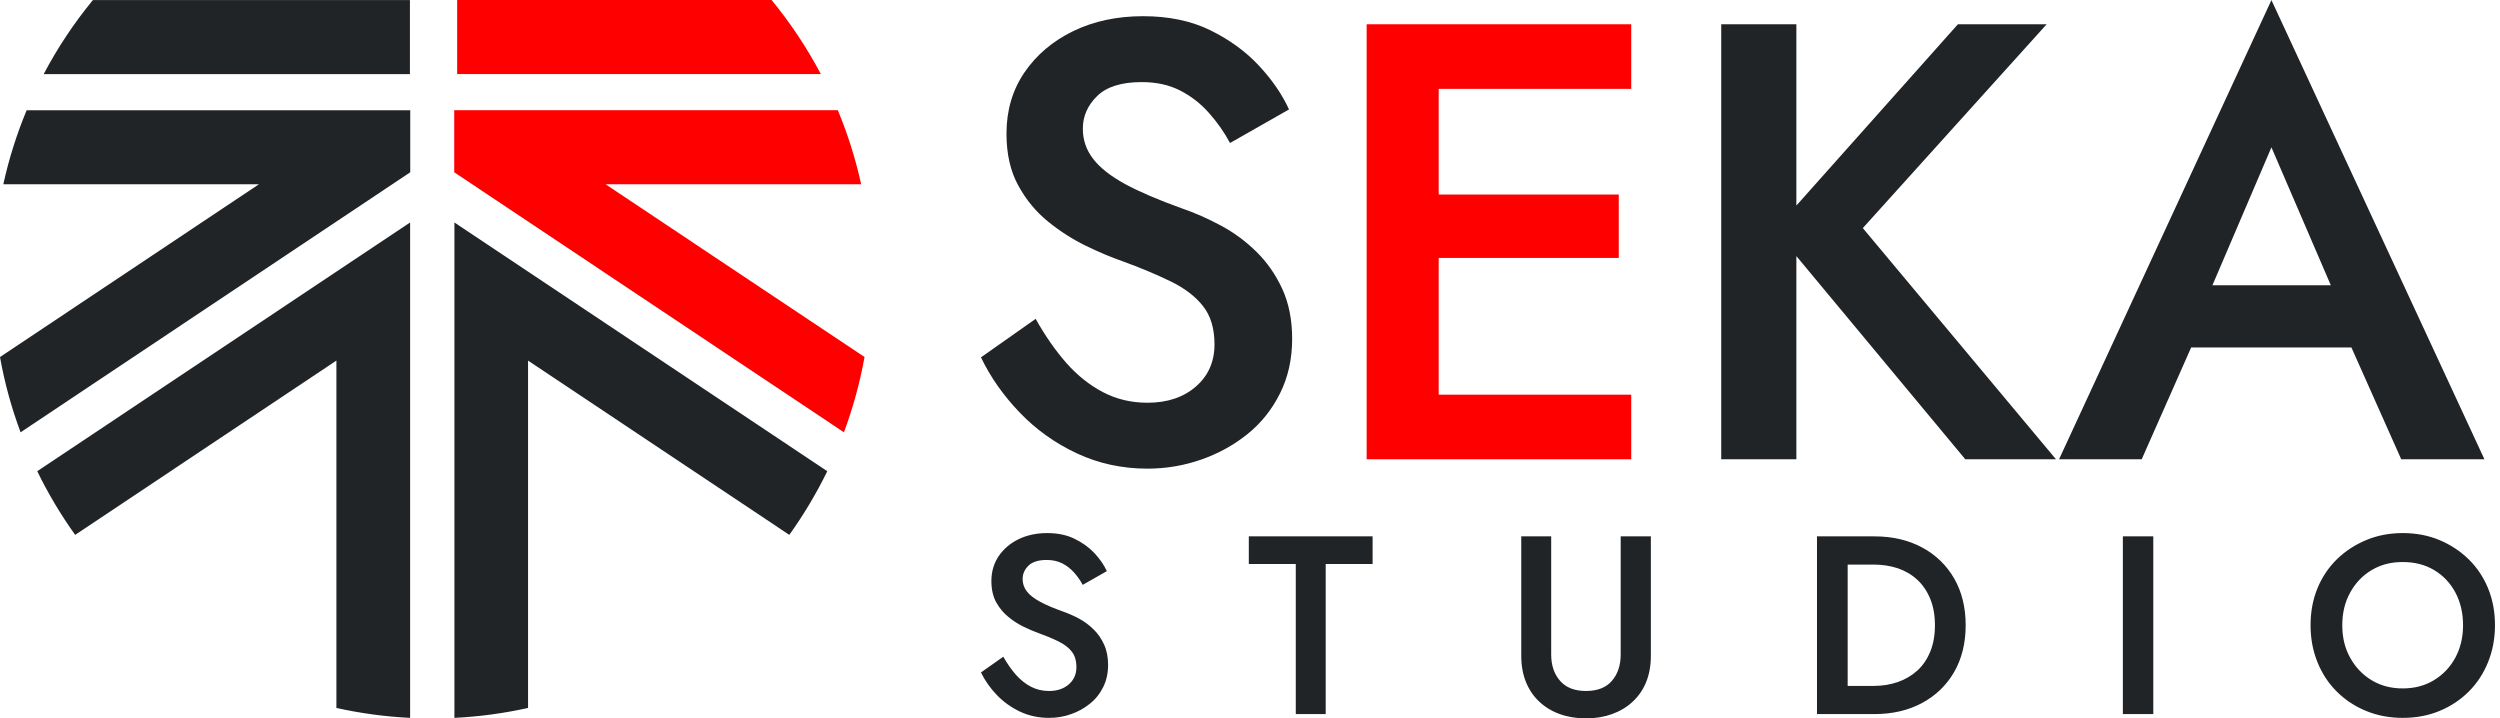 <?xml version="1.0" encoding="UTF-8"?> <svg xmlns="http://www.w3.org/2000/svg" width="174" height="50" viewBox="0 0 174 50" fill="none"><path fill-rule="evenodd" clip-rule="evenodd" d="M100.133 31.966H113.534V27.469H100.133V17.951H112.666V13.541H100.133V6.187H113.534V1.69H95.119V31.966H100.133ZM31.818 5.157H57.132C56.16 3.319 55.009 1.594 53.703 0H31.818V5.157ZM31.614 7.672V11.99L58.738 30.088C59.363 28.407 59.846 26.652 60.172 24.849L42.146 12.825H59.936C59.546 11.043 58.999 9.323 58.313 7.672H31.614Z" fill="#FF0000"></path><path d="M3.04 5.158H28.531V0.006H6.464C5.158 1.595 4.008 3.32 3.04 5.158ZM74.957 31.558C76.467 32.262 78.104 32.618 79.862 32.618C81.156 32.618 82.407 32.405 83.6 31.988C84.794 31.571 85.87 30.98 86.821 30.216C87.772 29.451 88.528 28.508 89.087 27.383C89.652 26.258 89.934 24.989 89.934 23.578C89.934 22.248 89.699 21.088 89.24 20.093C88.779 19.099 88.18 18.243 87.446 17.522C86.713 16.801 85.892 16.192 84.985 15.706C84.073 15.215 83.161 14.811 82.237 14.494C80.626 13.916 79.315 13.355 78.303 12.809C77.296 12.256 76.554 11.674 76.081 11.053C75.603 10.436 75.365 9.737 75.365 8.959C75.365 8.09 75.699 7.334 76.359 6.687C77.023 6.035 78.061 5.714 79.471 5.714C80.478 5.714 81.368 5.909 82.129 6.296C82.892 6.687 83.565 7.204 84.138 7.855C84.716 8.503 85.207 9.202 85.61 9.954L89.716 7.616C89.226 6.548 88.519 5.527 87.599 4.545C86.678 3.563 85.553 2.751 84.225 2.099C82.901 1.453 81.347 1.127 79.558 1.127C77.744 1.127 76.125 1.474 74.696 2.165C73.267 2.859 72.14 3.816 71.301 5.041C70.468 6.266 70.051 7.686 70.051 9.302C70.051 10.714 70.324 11.918 70.872 12.912C71.418 13.912 72.109 14.746 72.947 15.423C73.78 16.101 74.662 16.661 75.582 17.109C76.502 17.556 77.34 17.908 78.091 18.169C79.359 18.629 80.478 19.099 81.46 19.576C82.441 20.05 83.197 20.628 83.731 21.305C84.265 21.983 84.529 22.869 84.529 23.964C84.529 25.176 84.095 26.158 83.231 26.905C82.368 27.656 81.243 28.03 79.862 28.03C78.737 28.03 77.709 27.787 76.771 27.296C75.833 26.805 74.983 26.128 74.218 25.263C73.459 24.399 72.743 23.373 72.082 22.192L68.275 24.872C68.94 26.258 69.843 27.539 70.98 28.721C72.118 29.907 73.442 30.849 74.957 31.558ZM160.814 43.518C160.814 44.434 160.974 45.29 161.291 46.076C161.608 46.867 162.055 47.549 162.633 48.127C163.21 48.704 163.891 49.157 164.673 49.478C165.454 49.803 166.305 49.964 167.226 49.964C168.163 49.964 169.024 49.803 169.8 49.478C170.577 49.157 171.255 48.704 171.832 48.127C172.409 47.549 172.856 46.867 173.173 46.076C173.49 45.29 173.651 44.434 173.651 43.518C173.651 42.583 173.49 41.732 173.173 40.954C172.856 40.177 172.405 39.504 171.823 38.93C171.241 38.361 170.56 37.913 169.783 37.587C169.005 37.262 168.155 37.102 167.226 37.102C166.319 37.102 165.472 37.262 164.691 37.587C163.91 37.913 163.223 38.361 162.642 38.93C162.06 39.504 161.608 40.177 161.291 40.954C160.974 41.732 160.814 42.583 160.814 43.518ZM163.023 43.518C163.023 42.666 163.201 41.91 163.571 41.245C163.935 40.581 164.43 40.059 165.059 39.682C165.689 39.304 166.41 39.117 167.226 39.117C168.059 39.117 168.793 39.304 169.422 39.682C170.052 40.059 170.543 40.581 170.899 41.245C171.25 41.91 171.428 42.666 171.428 43.518C171.428 44.364 171.246 45.116 170.89 45.776C170.529 46.437 170.034 46.958 169.405 47.34C168.776 47.723 168.046 47.914 167.226 47.914C166.41 47.914 165.689 47.723 165.059 47.34C164.43 46.958 163.935 46.437 163.571 45.776C163.201 45.116 163.023 44.364 163.023 43.518ZM147.751 37.331V49.7H149.869V37.331H147.751ZM128.598 39.295H130.399C131.011 39.295 131.576 39.382 132.096 39.555C132.613 39.733 133.064 39.999 133.446 40.355C133.829 40.707 134.128 41.15 134.345 41.68C134.563 42.21 134.671 42.822 134.671 43.518C134.671 44.212 134.563 44.825 134.345 45.355C134.128 45.885 133.829 46.324 133.446 46.672C133.064 47.019 132.613 47.284 132.096 47.467C131.576 47.649 131.011 47.74 130.399 47.74H128.598V39.295ZM127.75 49.7H130.451C131.714 49.7 132.817 49.443 133.772 48.931C134.727 48.417 135.47 47.701 136.007 46.775C136.541 45.85 136.811 44.765 136.811 43.518C136.811 42.266 136.541 41.18 136.007 40.255C135.47 39.329 134.727 38.613 133.772 38.1C132.817 37.587 131.714 37.331 130.451 37.331H126.462V49.7H127.75ZM105.879 37.331V45.638C105.879 46.319 105.988 46.928 106.205 47.467C106.423 48.001 106.73 48.457 107.134 48.835C107.533 49.213 108.006 49.5 108.562 49.7C109.113 49.9 109.721 49.999 110.381 49.999C111.042 49.999 111.645 49.9 112.2 49.7C112.752 49.5 113.234 49.213 113.637 48.835C114.045 48.457 114.358 48.001 114.575 47.467C114.792 46.928 114.9 46.319 114.9 45.638V37.331H112.8V45.547C112.8 46.302 112.595 46.914 112.191 47.384C111.784 47.857 111.181 48.092 110.381 48.092C109.591 48.092 108.992 47.857 108.579 47.384C108.167 46.914 107.963 46.302 107.963 45.547V37.331H105.879ZM90.186 39.256V49.7H92.269V39.256H95.534V37.331H86.917V39.256H90.186ZM76.84 44.851C76.654 44.443 76.406 44.091 76.107 43.8C75.808 43.504 75.474 43.257 75.104 43.057C74.731 42.858 74.357 42.692 73.98 42.561C73.32 42.327 72.786 42.097 72.374 41.871C71.962 41.65 71.657 41.411 71.467 41.158C71.27 40.902 71.175 40.62 71.175 40.298C71.175 39.947 71.309 39.638 71.579 39.373C71.848 39.108 72.274 38.973 72.851 38.973C73.264 38.973 73.624 39.056 73.936 39.212C74.249 39.373 74.523 39.586 74.757 39.85C74.991 40.116 75.196 40.398 75.356 40.707L77.037 39.751C76.837 39.316 76.545 38.9 76.172 38.495C75.794 38.096 75.335 37.765 74.791 37.501C74.253 37.236 73.615 37.102 72.886 37.102C72.143 37.102 71.484 37.244 70.897 37.526C70.316 37.809 69.856 38.2 69.512 38.7C69.174 39.204 69 39.782 69 40.442C69 41.019 69.114 41.511 69.335 41.919C69.56 42.323 69.843 42.666 70.185 42.94C70.524 43.218 70.885 43.448 71.262 43.63C71.64 43.813 71.979 43.956 72.287 44.065C72.803 44.252 73.264 44.443 73.663 44.639C74.062 44.834 74.371 45.068 74.592 45.347C74.809 45.62 74.918 45.985 74.918 46.432C74.918 46.928 74.74 47.328 74.388 47.632C74.032 47.94 73.576 48.092 73.011 48.092C72.552 48.092 72.13 47.992 71.748 47.793C71.367 47.593 71.019 47.314 70.707 46.962C70.394 46.606 70.103 46.19 69.829 45.707L68.275 46.802C68.549 47.367 68.918 47.892 69.382 48.375C69.847 48.857 70.385 49.243 71.006 49.535C71.623 49.822 72.291 49.964 73.011 49.964C73.541 49.964 74.049 49.881 74.535 49.708C75.026 49.539 75.464 49.296 75.851 48.982C76.242 48.674 76.55 48.288 76.78 47.827C77.01 47.367 77.123 46.85 77.123 46.271C77.123 45.728 77.027 45.255 76.84 44.851ZM162.225 19.854H153.985L158.092 10.254L162.225 19.854ZM152.505 24.182H163.657L167.126 31.967H172.917L158.092 0.006L143.31 31.967H149.062L152.505 24.182ZM125.028 17.825L136.785 31.967H143.097L129.652 15.875L142.446 1.691H136.268L125.028 14.307V1.691H119.797V31.967H125.028V17.825ZM31.627 15.484V49.964C33.38 49.878 35.091 49.642 36.753 49.274V25.098L54.935 37.227C55.933 35.833 56.819 34.352 57.579 32.796L31.627 15.484ZM23.413 25.098V49.274C25.076 49.642 26.791 49.878 28.544 49.964V15.484L2.592 32.796C3.348 34.352 4.233 35.833 5.232 37.227L23.413 25.098ZM28.553 7.673H1.855C1.168 9.324 0.621 11.044 0.231 12.826H18.021L0 24.85C0.321 26.653 0.804 28.404 1.433 30.089L28.553 11.991V7.673Z" fill="#212427"></path></svg> 